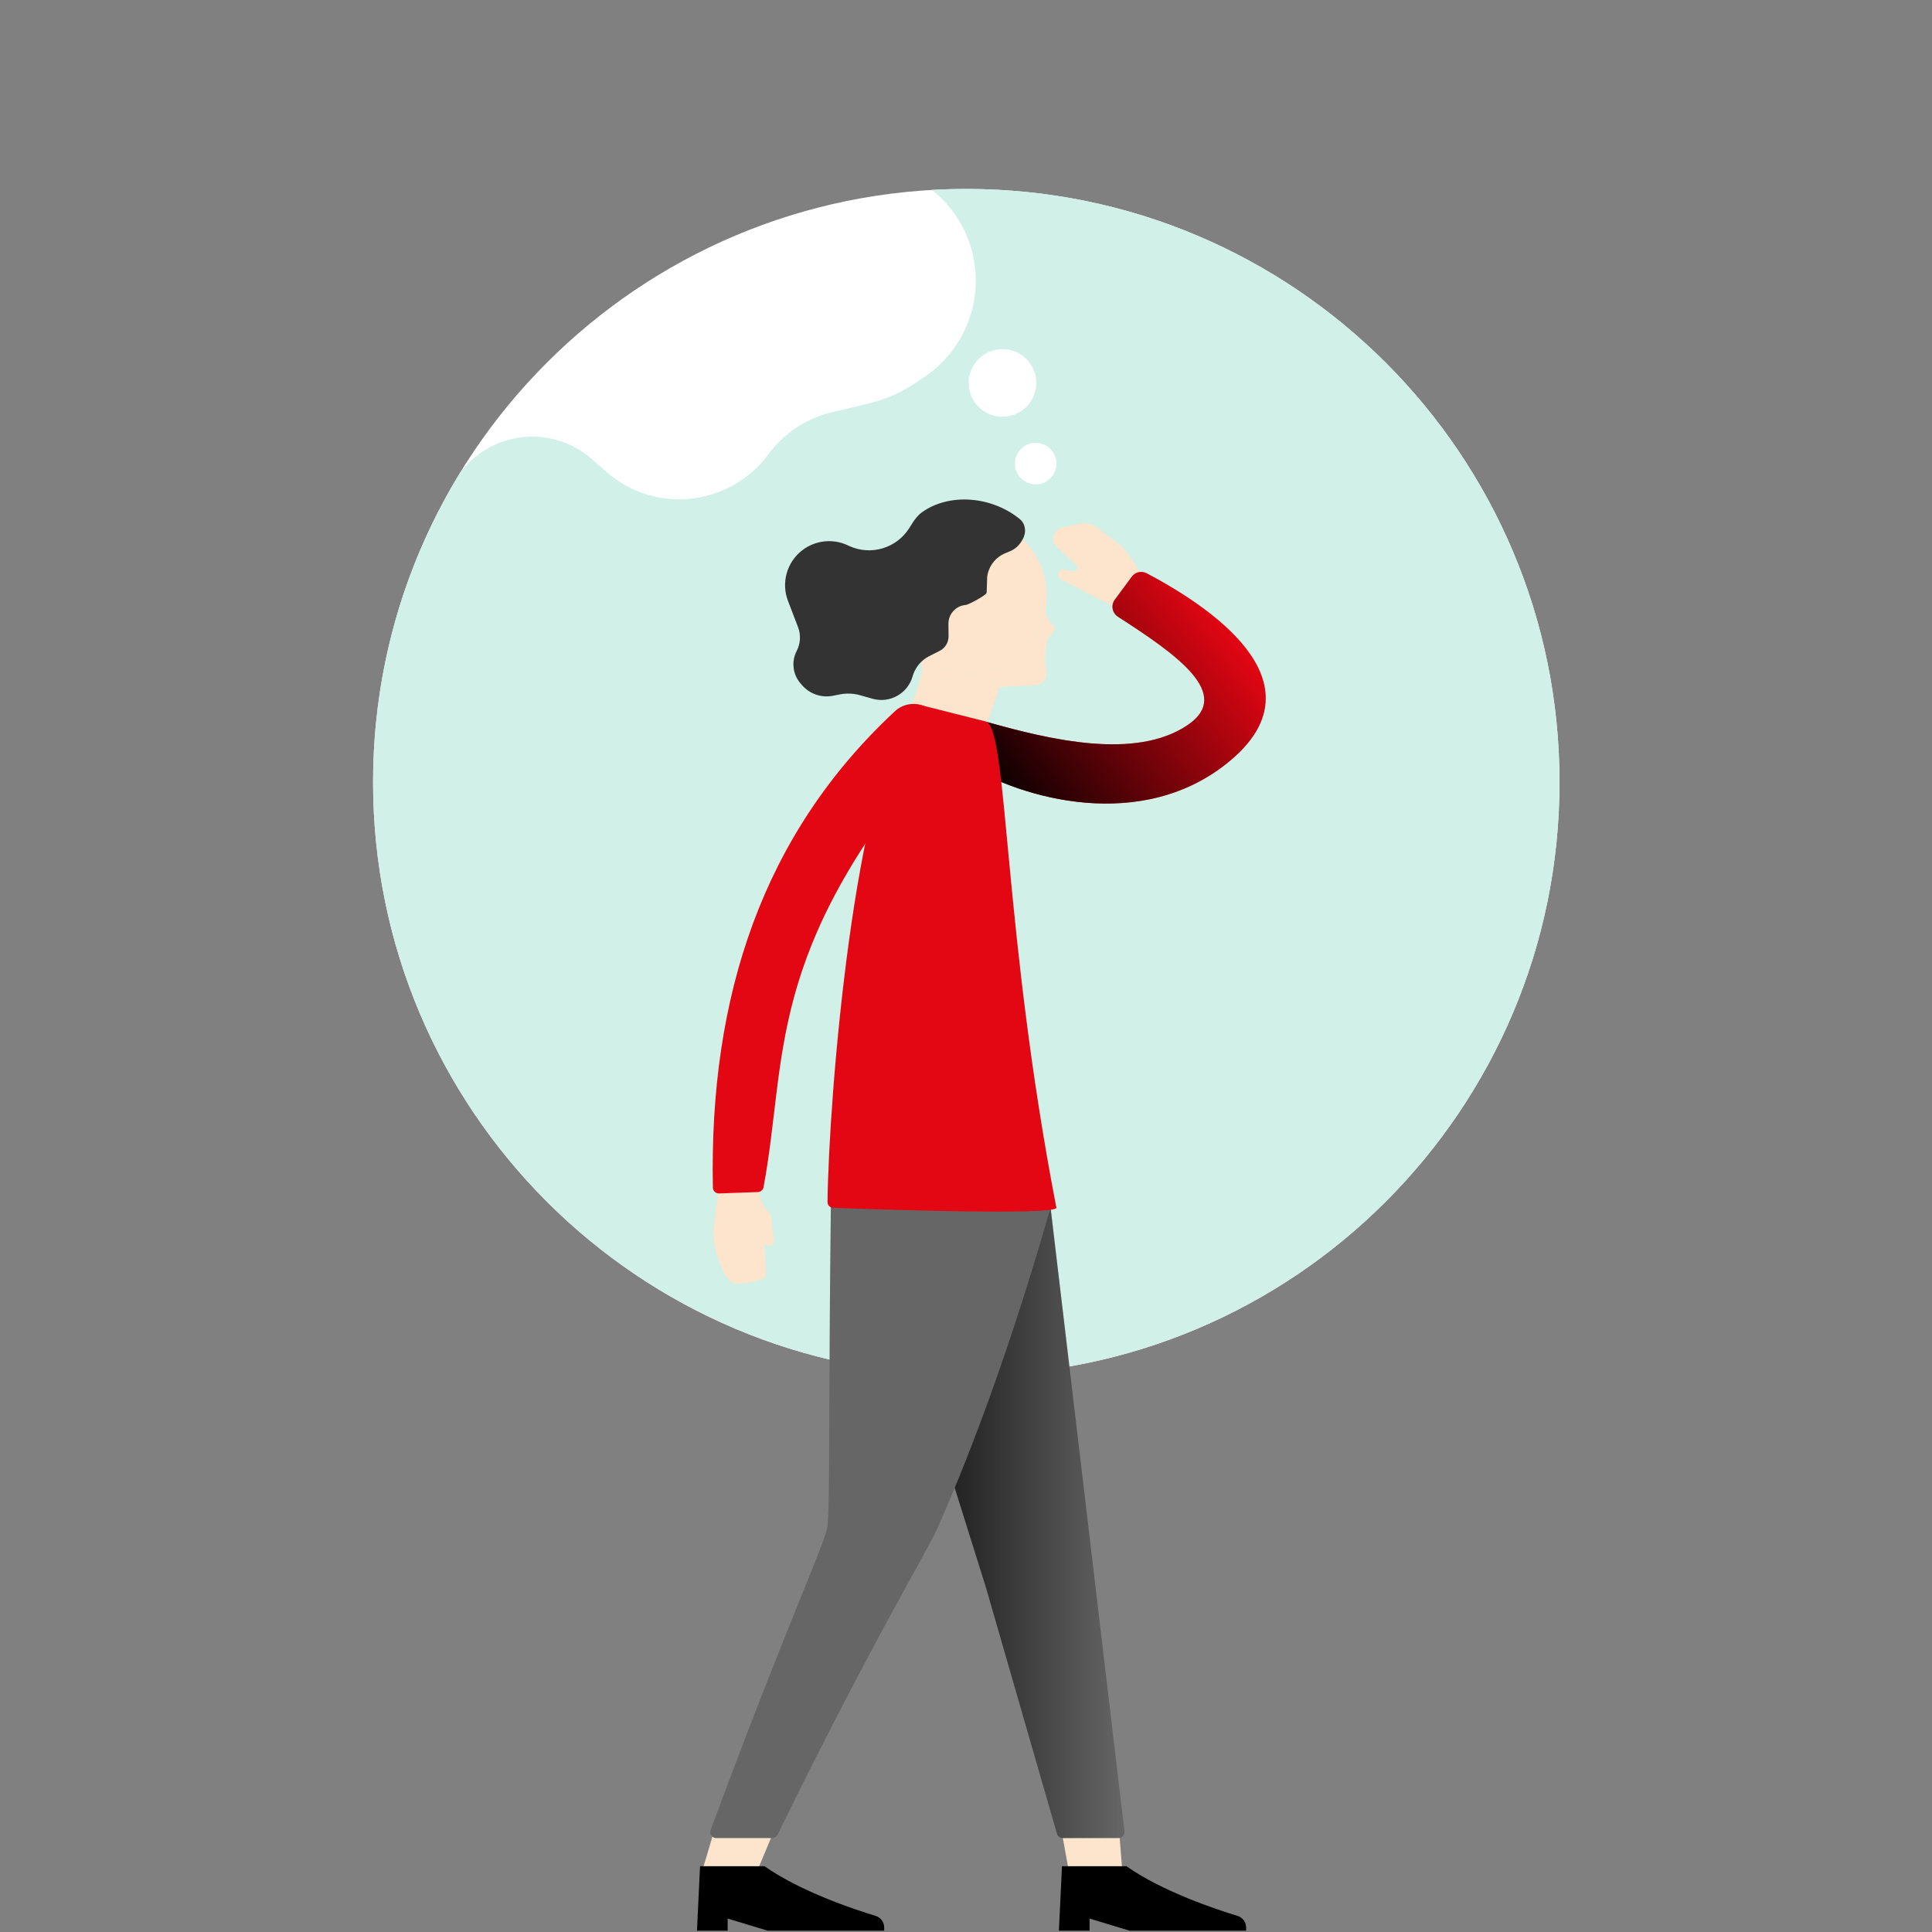 <svg width="580" height="580" viewBox="0 0 580 580" fill="none" xmlns="http://www.w3.org/2000/svg">
<rect x="0" y="0" width="580" height="580" fill="#808080" stroke="none"/>
<path d="M468.177 234.814C468.177 333.169 388.444 412.902 290.089 412.902C191.733 412.902 112 333.169 112 234.814C112 136.458 191.733 56.725 290.089 56.725C388.444 56.725 468.177 136.458 468.177 234.814Z" fill="white"/>
<path fill-rule="evenodd" clip-rule="evenodd" d="M253.937 122.796L261.349 120.966C265.99 119.82 270.4 117.886 274.386 115.248L277.322 113.305C286.579 107.181 292.361 97.012 292.893 85.926C293.456 74.17 288.179 63.697 279.805 57.017C283.208 56.823 286.637 56.725 290.089 56.725C388.444 56.725 468.177 136.458 468.177 234.814C468.177 333.169 388.444 412.902 290.089 412.902C191.733 412.902 112 333.169 112 234.814C112 200.766 121.555 168.95 138.129 141.901C138.327 141.67 138.522 141.436 138.713 141.197C148.332 129.215 165.99 127.646 177.571 137.745L182.267 141.84C196.798 154.513 219.193 151.899 230.66 136.398C235.419 129.965 242.383 125.392 250.191 123.638L253.937 122.796Z" fill="#D1F0E7"/>
<path d="M330.896 180.384L340.587 184.706L347.49 179.058L337.927 165.387C337.422 164.666 336.808 164.027 336.107 163.493L329.326 158.336C327.865 157.225 325.992 156.809 324.199 157.197L318.945 158.334C316.193 158.929 315.251 162.377 317.318 164.289L322.79 169.353C324.016 170.487 323.66 172.449 319.652 170.939C317.782 170.453 316.804 173.076 318.536 173.934L330.896 180.384Z" fill="#FCE5CC"/>
<path d="M356.435 217.732C340.921 228.13 315.549 222.223 295.798 216.595C289.492 214.799 284.421 221.347 287.732 227.006C288.284 227.95 289.032 228.765 289.957 229.35C305.904 239.436 342.951 250.594 369.46 228.24C395.748 206.074 367.302 184.235 344.212 172.086C342.676 171.278 340.791 171.733 339.76 173.129L334.662 180.031C333.44 181.685 333.87 184.025 335.597 185.141C352.832 196.269 370.447 208.341 356.435 217.732Z" fill="#E30613"/>
<path d="M356.435 217.732C340.921 228.13 315.549 222.223 295.798 216.595C289.492 214.799 284.421 221.347 287.732 227.006C288.284 227.95 289.032 228.765 289.957 229.35C305.904 239.436 342.951 250.594 369.46 228.24C395.748 206.074 367.302 184.235 344.212 172.086C342.676 171.278 340.791 171.733 339.76 173.129L334.662 180.031C333.44 181.685 333.87 184.025 335.597 185.141C352.832 196.269 370.447 208.341 356.435 217.732Z" fill="url(#paint0_linear_396_2771)" style="mix-blend-mode:overlay"/>
<path d="M314.124 176.524C314.116 176.445 314.109 176.366 314.101 176.288C314.11 176.364 314.118 176.443 314.124 176.524C314.308 178.564 314.221 180.569 313.891 182.502C314 184.482 314.558 186.454 316.339 187.866C317.129 188.492 316.054 190.05 314.938 191.255C313.93 192.344 313.475 198.129 314.036 200.502C314.738 203.469 313.33 205.245 311.05 205.688C309.509 205.988 303.278 205.848 300.379 206.319C299.671 206.434 299.275 207.198 299.588 207.843L293.587 224.605L271.478 219.454C270.885 214.916 278.916 203.926 276.196 196.345C280.9 200.284 287.15 202.357 293.725 201.597C304.185 200.387 312.206 192.383 313.891 182.502C313.767 180.247 314.226 177.983 314.124 176.524Z" fill="#FCE5CC"/>
<path d="M314.063 175.938C315.532 188.64 306.426 200.128 293.725 201.597C281.023 203.066 269.536 193.96 268.066 181.259C266.597 168.557 275.703 157.07 288.404 155.601C301.106 154.131 312.594 163.237 314.063 175.938Z" fill="#FCE5CC"/>
<path d="M306.141 155.829C297.688 148.922 284.943 147.919 276.772 153.801C275.602 154.643 274.7 155.79 273.931 157.009L272.957 158.551C269.146 164.591 261.456 166.883 254.958 163.917L254.379 163.652C249.95 161.631 244.768 162.208 240.894 165.156C236.225 168.708 234.459 174.915 236.559 180.394L239.573 188.258C240.467 190.592 240.321 193.197 239.171 195.416C237.52 198.601 237.982 202.472 240.335 205.181L240.785 205.699C243.084 208.345 246.626 209.556 250.064 208.871L252.053 208.474C254.116 208.062 256.248 208.148 258.272 208.724L261.921 209.763C267.109 211.239 272.509 208.223 273.972 203.032C274.712 200.405 276.52 198.209 278.955 196.978L282.101 195.388C283.746 194.556 284.777 192.863 284.76 191.019L284.726 187.274C284.7 184.397 286.848 181.965 289.705 181.635L289.987 181.602V181.602C290.76 181.513 296.17 178.686 296.197 177.909L296.36 173.157C296.771 170 298.836 167.303 301.776 166.082L303.208 165.488C304.632 164.896 305.831 163.865 306.629 162.545L306.945 162.021C308.176 159.985 307.983 157.335 306.141 155.829Z" fill="#333333"/>
<path d="M226.651 563.208H210.307C211.669 558.806 212.952 554.531 214.161 550.386H232.033C230.323 554.533 228.53 558.808 226.651 563.208Z" fill="#FCE5CC"/>
<path d="M337.017 563.014H321.106L318.941 551.098H336.088L337.017 563.014Z" fill="#FCE5CC"/>
<path fill-rule="evenodd" clip-rule="evenodd" d="M259.281 359.475L296.015 476.65L317.323 550.523C317.543 551.285 318.241 551.81 319.034 551.81H335.814C336.881 551.81 337.708 550.879 337.582 549.82L315.023 359.475H259.281Z" fill="#666666"/>
<path fill-rule="evenodd" clip-rule="evenodd" d="M259.281 359.475L296.015 476.65L317.323 550.523C317.543 551.285 318.241 551.81 319.034 551.81H335.814C336.881 551.81 337.708 550.879 337.582 549.82L315.023 359.475H259.281Z" fill="url(#paint1_linear_396_2771)" style="mix-blend-mode:overlay"/>
<path fill-rule="evenodd" clip-rule="evenodd" d="M249.462 359.475C248.689 419.868 249.205 452.808 248.393 458.295C247.592 463.713 236.452 486.887 213.339 549.386C212.91 550.548 213.76 551.81 214.999 551.81H231.813C232.493 551.81 233.121 551.408 233.421 550.797C263.286 489.841 278.152 466.354 281.649 458.295C285.166 450.192 299.924 417.252 316.27 359.475H249.462Z" fill="#666666"/>
<path fill-rule="evenodd" clip-rule="evenodd" d="M209.238 579.593L210.16 560.252L229.507 560.252C240.402 567.908 256.569 573.256 262.83 575.151C264.37 575.617 265.438 577.027 265.438 578.636V579.593H230.428L218.451 575.97V579.593H209.238Z" fill="black"/>
<path fill-rule="evenodd" clip-rule="evenodd" d="M317.891 579.593L318.812 560.252L338.159 560.252C349.055 567.908 365.221 573.256 371.482 575.151C373.023 575.617 374.091 577.027 374.091 578.636V579.593H339.081L327.104 575.97V579.593H317.891Z" fill="black"/>
<path d="M295.944 216.596L275.969 211.562C275.34 211.403 274.696 211.567 274.279 212.064C256.567 233.194 248.764 329.706 248.43 360.877C248.42 361.835 249.176 362.572 250.134 362.608C260.801 362.998 317.595 364.966 317.128 362.544C301.271 280.407 302.592 221.056 296.313 216.748C296.198 216.669 296.079 216.63 295.944 216.596Z" fill="#E30613"/>
<path d="M228.072 358.78L227.1 352.088L216.523 350.428L214.148 369.625C213.929 373.933 217.131 385.885 221.419 385.357L224.666 385.11C225.138 385.074 225.605 384.982 226.055 384.835C228.37 384.078 229.844 384.338 229.982 381.906L229.443 373.026C230.145 374.405 232.65 374.377 232.35 372.292L231.407 365.286C231.336 364.791 231.129 364.325 230.81 363.94L229.846 362.776C228.899 361.632 228.285 360.25 228.072 358.78Z" fill="#FCE5CC"/>
<path d="M229.221 356.407C236.473 317.352 229.419 286.308 280.607 225.56C284.116 221.396 283.047 214.991 278.271 212.373C275.159 210.667 271.296 211.069 268.696 213.485C229.036 250.335 212.864 298.96 214.01 356.538C214.03 357.528 214.859 358.313 215.849 358.278L227.54 357.857C228.369 357.827 229.069 357.222 229.221 356.407Z" fill="#E30613"/>
<path d="M311.103 114.96C311.103 120.566 306.558 125.111 300.952 125.111C295.346 125.111 290.801 120.566 290.801 114.96C290.801 109.354 295.346 104.809 300.952 104.809C306.558 104.809 311.103 109.354 311.103 114.96Z" fill="white"/>
<path d="M317.158 139.18C317.158 142.623 314.367 145.413 310.925 145.413C307.482 145.413 304.691 142.623 304.691 139.18C304.691 135.738 307.482 132.947 310.925 132.947C314.367 132.947 317.158 135.738 317.158 139.18Z" fill="white"/>
<defs>
<linearGradient id="paint0_linear_396_2771" x1="371.067" y1="190.882" x2="301.773" y2="245.071" gradientUnits="userSpaceOnUse">
<stop stop-opacity="0"/>
<stop offset="1"/>
</linearGradient>
<linearGradient id="paint1_linear_396_2771" x1="337.557" y1="463.297" x2="259.281" y2="463.297" gradientUnits="userSpaceOnUse">
<stop stop-opacity="0"/>
<stop offset="1"/>
</linearGradient>
</defs>
</svg>
